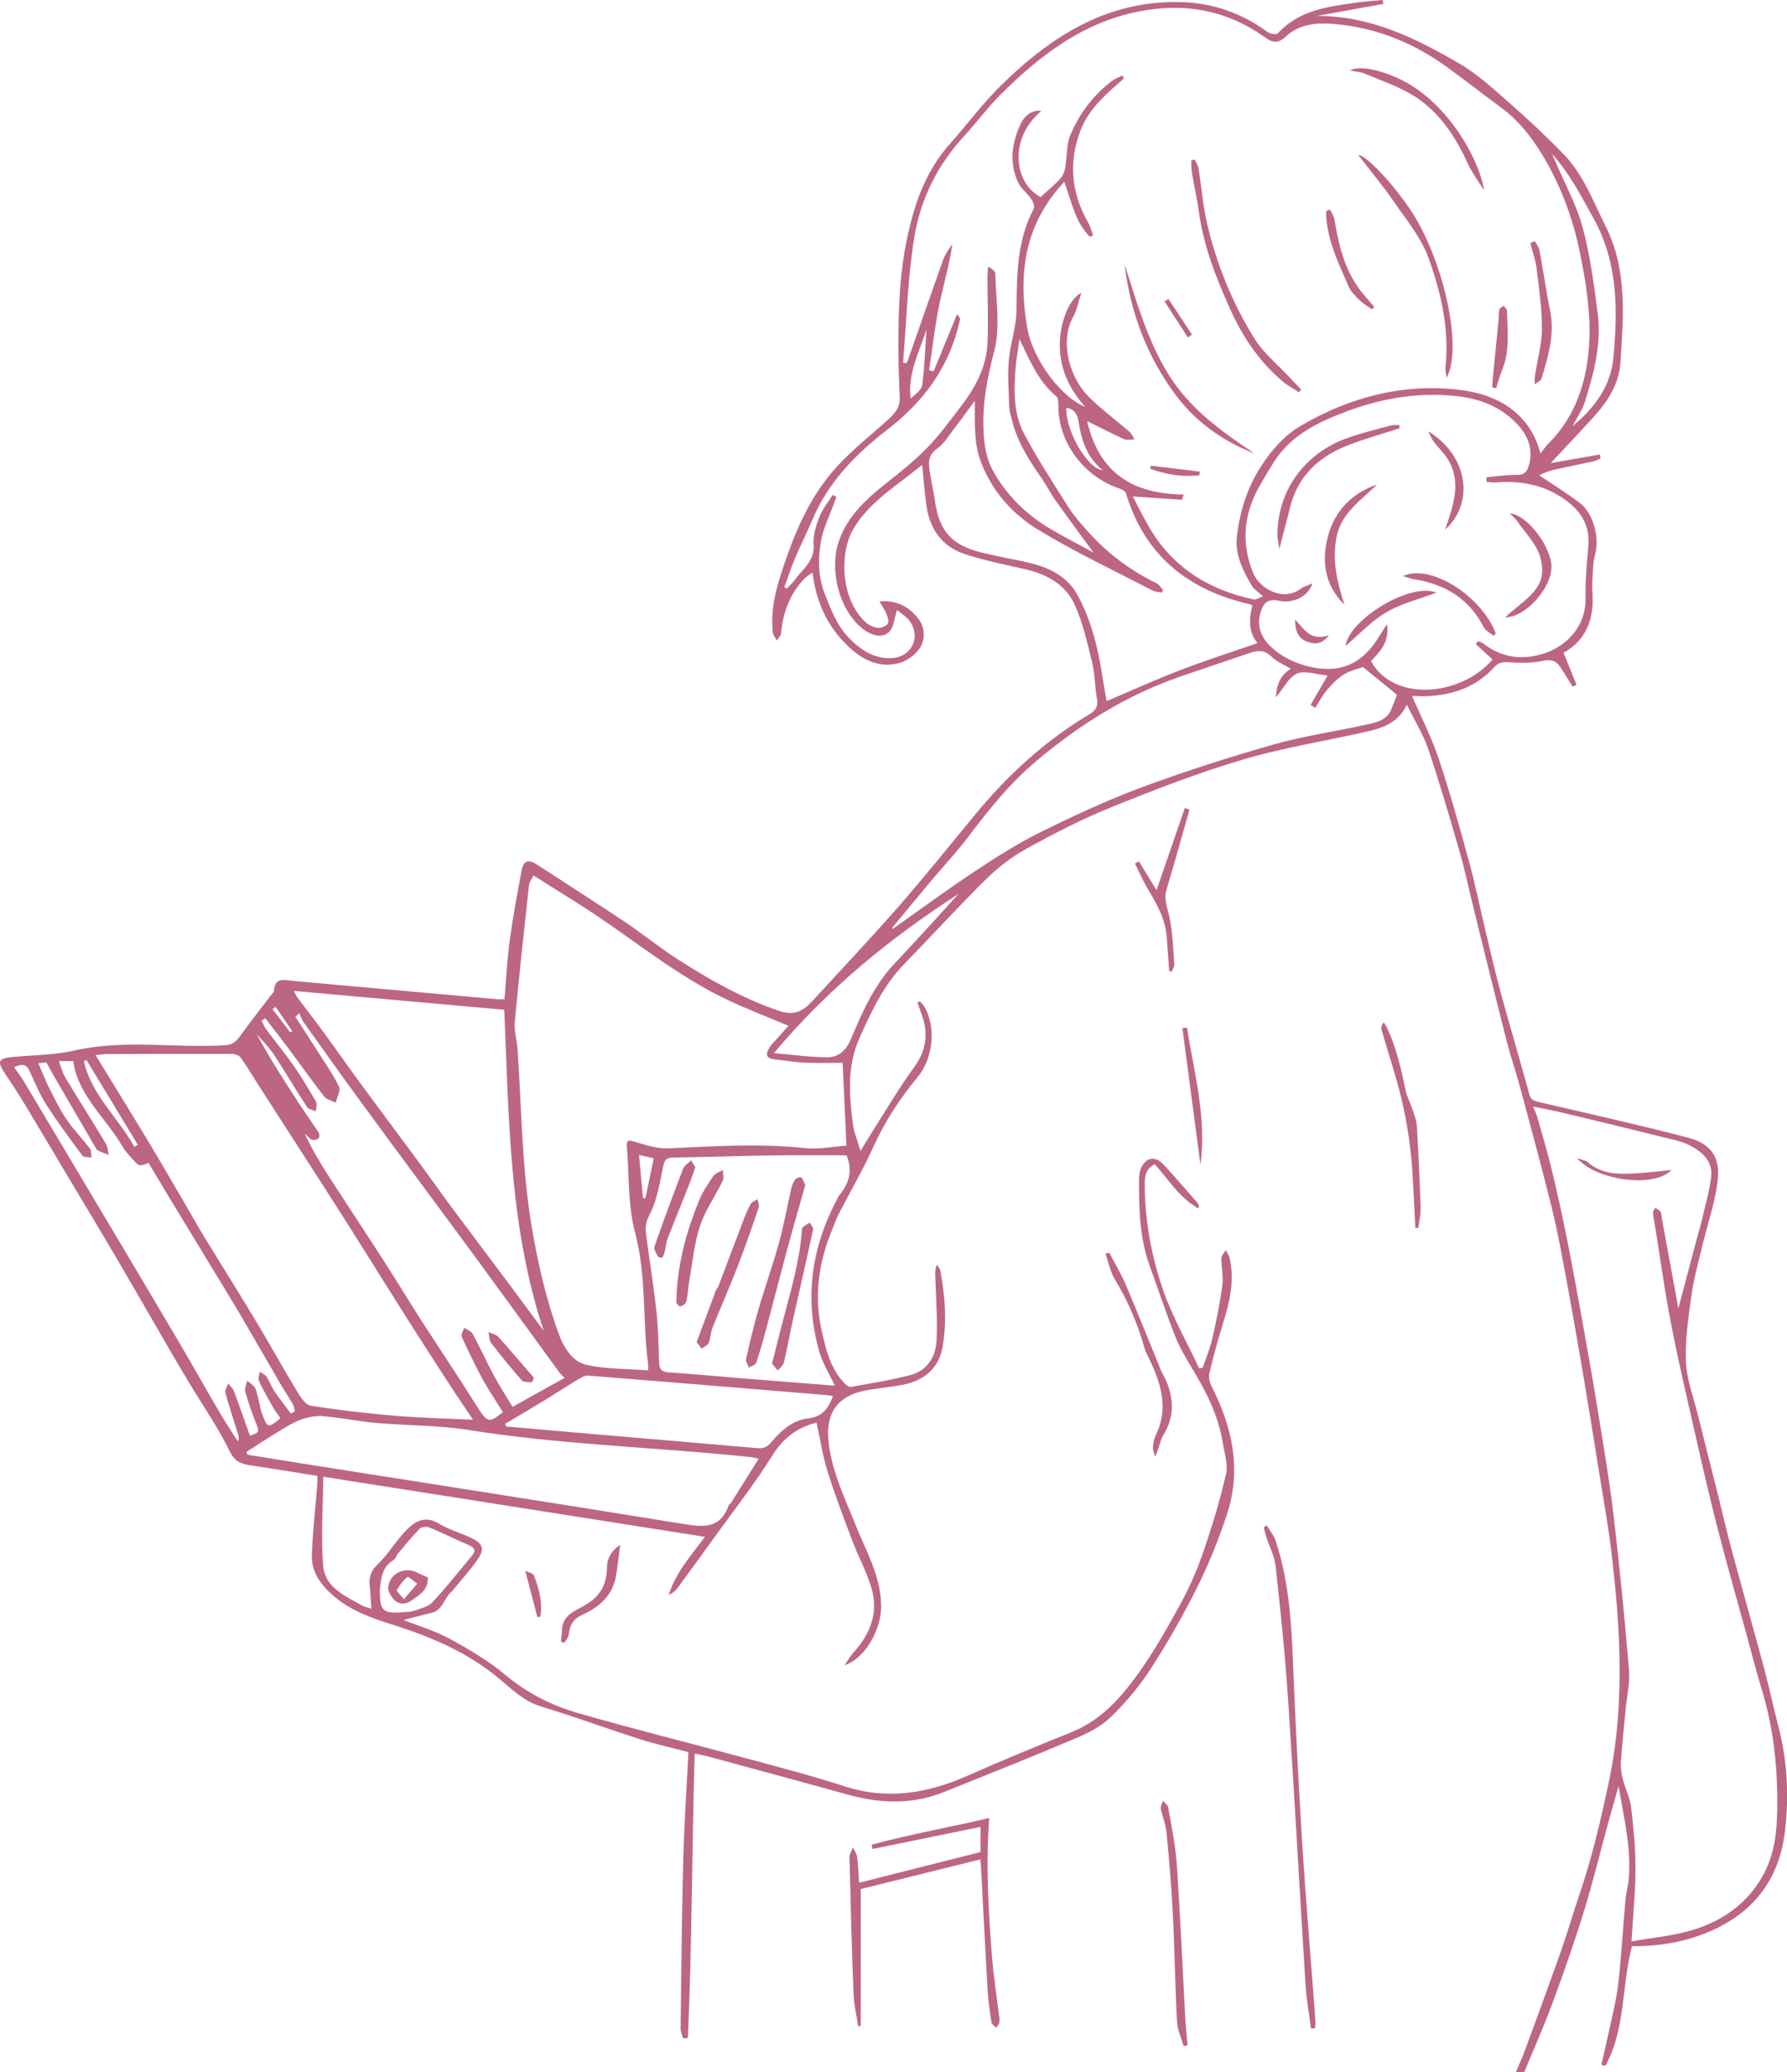 <?xml version="1.0" encoding="UTF-8" standalone="no"?><svg xmlns="http://www.w3.org/2000/svg" xmlns:xlink="http://www.w3.org/1999/xlink" fill="#000000" height="495.5" preserveAspectRatio="xMidYMid meet" version="1" viewBox="0.0 0.0 427.4 495.5" width="427.4" zoomAndPan="magnify"><defs><clipPath id="a"><path d="M 0 0 L 427.43 0 L 427.43 495.461 L 0 495.461 Z M 0 0"/></clipPath></defs><g><g clip-path="url(#a)" id="change1_34"><path d="M 65.926 240.766 C 65.672 240.938 65.422 241.109 65.168 241.281 C 66.59 243.141 68.008 245.004 69.426 246.867 C 69.582 246.758 69.738 246.645 69.891 246.535 C 68.57 244.613 67.246 242.688 65.926 240.766 Z M 153.777 286.48 C 153.973 286.508 154.164 286.531 154.359 286.555 C 155.023 283.379 155.688 280.199 156.367 276.957 C 154.887 276.629 153.938 276.422 152.84 276.176 C 153.164 279.77 153.473 283.125 153.777 286.48 Z M 255.043 97.48 C 254.82 103.117 260.199 112.195 263.766 112.422 C 260.055 109.543 258.652 105.312 257.965 100.867 C 257.656 98.879 256.91 97.844 255.043 97.48 Z M 221.59 78.84 C 219.812 84.23 217.066 89.336 217.793 95.281 C 218.926 94.297 220.41 93.254 220.574 92.035 C 221.152 87.672 221.285 83.242 221.59 78.84 Z M 32.125 274.238 C 32.398 274.062 32.676 273.891 32.949 273.715 C 28.859 266.961 24.77 260.203 20.68 253.449 C 20.477 253.578 20.27 253.703 20.066 253.832 C 21.969 261.941 28.328 267.297 32.125 274.238 Z M 371.184 36.789 C 371.414 37.305 371.652 37.812 371.875 38.328 C 374.145 43.672 377.016 48.848 378.523 54.398 C 380.352 61.141 381.25 68.164 382.141 75.121 C 383.062 82.312 381.18 89.242 379.078 96.039 C 378.438 98.105 377.105 99.953 376.09 101.902 C 381.312 97.656 385.219 92.312 385.848 85.762 C 386.953 74.277 387.055 62.836 381.074 52.113 C 378.117 46.809 375.398 41.426 371.184 36.789 Z M 90.859 379.934 C 90.777 385.199 91.512 385.922 96.543 385.488 C 97.375 385.418 98.258 385.449 99.02 385.168 C 100.547 384.605 102.398 384.223 103.426 383.121 C 106.754 379.562 109.773 375.723 112.891 371.973 C 113.801 370.879 113.629 370.113 112.223 369.508 C 109.012 368.121 105.883 366.551 102.652 365.211 C 102.02 364.949 100.805 365.102 100.359 365.555 C 98.527 367.422 96.879 369.469 95.188 371.473 C 94.77 371.965 94.586 372.762 94.082 373.059 C 91.414 374.637 91.164 377.285 90.859 379.934 Z M 185.105 251.812 C 189.59 252.199 193.723 252.793 197.859 252.82 C 200.512 252.84 202.371 251.164 203.477 248.547 C 206.207 242.055 209.039 235.598 213.977 230.367 C 217.16 227 220.289 223.578 223.43 220.164 C 225.367 218.055 227.277 215.91 229.199 213.785 C 212.871 224.316 197.973 236.445 185.105 251.812 Z M 120.801 340.477 C 120.898 340.68 120.996 340.887 121.098 341.09 C 126.52 341.566 131.938 342.055 137.355 342.52 C 151.961 343.77 166.562 344.992 181.164 346.273 C 182.652 346.406 183.559 345.953 184.547 344.777 C 186.82 342.066 189.582 339.594 193.164 339.188 C 196.652 338.793 198.141 336.828 199.215 333.801 C 198.559 333.715 197.926 333.602 197.289 333.551 C 178.43 331.988 159.566 330.422 140.699 328.922 C 139.938 328.863 139.055 329.359 138.344 329.785 C 135.648 331.406 133.02 333.133 130.332 334.77 C 127.172 336.699 123.977 338.578 120.801 340.477 Z M 3.371 255.191 C 4.25 256.461 5.094 257.547 5.797 258.719 C 9.555 264.977 13.281 271.254 17.016 277.523 C 20.668 283.652 24.324 289.777 27.969 295.906 C 33.055 304.469 38.16 313.02 43.207 321.602 C 46.367 326.98 49.414 332.426 52.57 337.809 C 53.93 340.129 55.434 342.367 56.871 344.645 C 57.172 344.098 57.156 343.664 57.035 343.266 C 55.98 339.848 54.848 336.449 53.902 333.004 C 53.734 332.395 54.328 331.574 54.566 330.852 C 55.031 331.43 55.676 331.938 55.926 332.598 C 57.266 336.141 58.504 339.723 59.781 343.293 C 62.047 342.555 62.059 342.348 61.281 340.422 C 60.27 337.922 59.379 335.355 58.656 332.758 C 58.438 331.988 58.953 331.012 59.129 330.129 C 59.828 330.805 60.867 331.359 61.156 332.18 C 61.879 334.219 62.07 336.449 62.824 338.473 C 63.938 341.473 64.363 341.477 67.066 339.094 C 66.477 338.234 65.805 337.387 65.277 336.461 C 64.102 334.391 62.914 332.32 61.914 330.172 C 61.652 329.605 62.051 328.734 62.148 328.004 C 62.691 328.391 63.402 328.668 63.746 329.184 C 64.469 330.277 64.895 331.562 65.629 332.645 C 66.867 334.48 68.246 336.223 69.57 338.004 C 69.887 337.824 70.203 337.648 70.52 337.469 C 70.383 336.926 70.359 336.32 70.094 335.855 C 69.145 334.207 68.078 332.629 67.121 330.988 C 63.98 325.605 60.879 320.199 57.742 314.816 C 56.488 312.668 55.191 310.547 53.898 308.418 C 49.383 300.98 44.859 293.555 40.348 286.117 C 38.719 283.43 37.129 280.727 35.531 278.051 C 33.371 278.906 33.336 278.941 31.906 277.391 C 30.957 276.363 29.973 275.316 29.281 274.117 C 25.324 267.285 18.699 262.027 17.504 253.715 C 16.312 253.715 15.355 253.715 14.055 253.715 C 14.641 255.219 14.949 256.543 15.617 257.648 C 18.824 262.969 22.152 268.211 25.355 273.527 C 25.797 274.262 25.789 275.266 25.988 276.148 C 25.121 275.801 24.234 275.488 23.395 275.086 C 23.129 274.953 22.957 274.586 22.789 274.297 C 19.648 268.918 16.512 263.535 13.387 258.145 C 12.613 256.812 11.875 255.457 11.07 254.02 C 10.465 254.082 9.816 254.152 9.168 254.223 C 10.031 256.211 10.766 258.16 11.699 260.008 C 13.004 262.602 14.273 265.242 15.898 267.637 C 17.562 270.094 19.684 272.238 21.484 274.613 C 21.883 275.141 21.766 276.062 21.887 276.801 C 21.133 276.648 20.027 276.758 19.684 276.297 C 16.719 272.309 13.754 268.305 11.074 264.125 C 9.473 261.621 8.332 258.809 7.074 256.094 C 6.355 254.535 5.34 254.219 3.371 255.191 Z M 135.031 329.465 C 134.402 328.809 134.02 328.488 133.738 328.098 C 127.477 319.516 121.246 310.914 114.977 302.34 C 110.172 295.777 105.316 289.258 100.484 282.715 C 95.609 276.105 90.703 269.52 85.867 262.883 C 81.363 256.703 76.922 250.473 72.488 244.246 C 72.07 243.66 71.879 242.91 71.586 242.238 C 71.273 242.531 70.961 242.824 70.648 243.117 C 72.461 245.926 74.293 248.719 76.078 251.547 C 77.812 254.285 79.699 256.961 81.09 259.871 C 81.531 260.793 80.594 262.379 80.285 263.656 C 79.355 263.184 78.125 262.949 77.543 262.203 C 74.484 258.273 71.609 254.199 68.633 250.207 C 66.938 247.938 65.172 245.719 63.438 243.48 C 63.148 243.668 62.859 243.855 62.57 244.047 C 62.918 244.727 63.18 245.473 63.629 246.078 C 65.848 249.062 68.219 251.945 70.344 255 C 72.234 257.715 73.938 260.57 75.578 263.445 C 75.906 264.016 75.59 264.957 75.57 265.73 C 74.844 265.398 73.805 265.273 73.434 264.707 C 70.711 260.539 68.199 256.238 65.453 252.086 C 64.297 250.336 62.742 248.844 61.367 247.234 C 64.484 252.992 68 258.469 71.559 263.914 C 73.09 266.262 74.734 268.535 76.254 270.891 C 76.461 271.211 76.426 272.043 76.191 272.215 C 75.789 272.512 75.031 272.719 74.621 272.527 C 73.945 272.215 73.43 271.559 72.848 271.047 C 74.531 274.605 76.496 277.949 78.594 281.211 C 82.992 288.035 87.492 294.797 91.887 301.621 C 94.859 306.23 97.688 310.934 100.652 315.547 C 105.137 322.52 109.766 329.398 114.168 336.422 C 116.5 340.141 117.031 340.367 120.258 337.656 C 119.641 336.664 119.031 335.707 118.438 334.738 C 117.359 332.98 116.191 331.266 115.234 329.441 C 113.543 326.219 111.926 322.949 110.434 319.633 C 110.199 319.113 110.793 318.219 111.004 317.5 C 111.695 317.965 112.68 318.266 113.031 318.914 C 114.805 322.18 116.34 325.574 118.098 328.852 C 119.461 331.383 121.023 333.801 122.582 336.41 C 126.742 334.09 130.809 331.82 135.031 329.465 Z M 58.922 347.176 C 59.008 347.395 59.09 347.617 59.176 347.836 C 64.289 348.656 69.398 349.492 74.516 350.301 C 103.977 354.953 133.453 359.539 162.898 364.305 C 167.754 365.09 172.203 365.926 174.27 359.926 C 174.34 359.723 174.672 359.621 174.801 359.422 C 176.98 355.965 179.145 352.492 181.457 348.801 C 180.473 348.598 179.996 348.453 179.508 348.402 C 157 346.035 134.328 345.484 111.922 341.906 C 104.75 340.762 97.383 340.895 90.121 340.254 C 85.793 339.875 81.508 338.984 77.18 338.621 C 75.434 338.477 73.527 338.883 71.863 339.496 C 69.934 340.211 68.16 341.375 66.383 342.449 C 63.863 343.973 61.406 345.594 58.922 347.176 Z M 199.66 331.332 C 198.25 328.297 196.703 325.859 195.949 323.199 C 192.316 310.406 194.07 298.18 200.324 286.531 C 200.441 286.309 200.531 286.062 200.688 285.875 C 203.016 283.066 204.031 280.004 202.469 276.25 C 196.719 276.25 190.879 276.18 185.043 276.266 C 177.02 276.387 168.996 276.668 160.969 276.777 C 159.211 276.805 158.898 277.547 158.57 279.133 C 157.758 283.023 157.125 287.137 155.301 290.562 C 154.23 292.574 154.383 294.059 154.617 295.848 C 155.391 301.719 156.359 307.566 156.992 313.449 C 157.434 317.531 157.512 321.656 157.625 325.762 C 157.672 327.465 158.293 328.051 160.004 328.156 C 165.609 328.516 171.199 329.066 176.797 329.52 C 184.227 330.121 191.652 330.695 199.66 331.332 Z M 130.035 318.199 C 121.746 293.277 121.734 267.348 120.602 241.449 C 103.801 239.945 87.223 238.461 70.301 236.941 C 70.656 237.664 70.781 238.062 71.016 238.371 C 73.051 241.086 75.148 243.758 77.152 246.492 C 80.148 250.586 83.047 254.75 86.047 258.84 C 90.715 265.188 95.445 271.488 100.121 277.828 C 102.883 281.57 105.562 285.375 108.34 289.109 C 112.688 294.965 117.09 300.777 121.453 306.617 C 124.332 310.469 127.18 314.34 130.035 318.199 Z M 213.336 221.902 C 213.41 221.961 213.488 222.02 213.562 222.078 C 220.09 217.48 226.52 212.742 233.168 208.332 C 238.23 204.977 243.398 201.68 248.832 198.996 C 256.754 195.082 264.805 191.328 273.078 188.258 C 283.477 184.402 294.078 181.027 304.746 177.98 C 311.812 175.965 319.16 174.961 326.352 173.355 C 328.82 172.805 331.578 172.449 332.762 169.598 C 333.293 168.32 333.773 167.027 334.121 166.137 C 331.391 163.91 328.781 161.781 325.977 159.496 C 324.711 159.973 322.848 160.363 321.34 161.316 C 319.785 162.297 318.453 163.719 317.246 165.141 C 316.195 166.379 315.453 167.883 314.574 169.27 C 314.203 169.035 313.832 168.801 313.461 168.562 C 314.766 166.301 316.066 164.043 317.512 161.535 C 314.844 161.277 312.156 160.25 310.23 161.055 C 308.266 161.879 307.051 164.504 305.168 166.742 C 305.32 163.547 306.324 161.371 308.742 159.91 C 307.031 158.879 305.301 158.227 304.125 157.031 C 302.293 155.168 300.465 155.594 298.449 156.281 C 293.07 158.113 287.684 159.922 282.312 161.77 C 269.453 166.191 258.137 173.309 247.809 182.008 C 241.492 187.324 236.355 193.77 231.383 200.352 C 228.691 203.91 225.605 207.168 222.73 210.59 C 219.578 214.344 216.465 218.129 213.336 221.902 Z M 264.664 167.648 C 270.66 165.109 276.496 162.461 282.469 160.168 C 288.516 157.844 294.699 155.879 300.766 153.777 C 298.551 151.152 298.73 147.969 299.512 144.781 C 299.219 144.637 299.082 144.527 298.926 144.492 C 284.211 141.098 273.805 132.895 269.32 118.012 C 269.176 117.527 268.457 117.047 267.906 116.871 C 259.43 114.129 253.055 105.941 253.129 96.914 C 253.133 96.195 253.109 95.164 252.668 94.801 C 248.426 91.312 246.395 86.387 243.828 81.074 C 243.457 83.801 243.07 85.914 242.898 88.051 C 242.477 93.367 242.375 98.809 244.883 103.598 C 248.031 109.609 251.777 115.312 255.402 121.066 C 256.672 123.086 258.262 124.926 259.852 126.719 C 264.594 132.086 270.188 136.348 276.645 139.48 C 277.266 139.781 277.664 140.535 278.164 141.078 C 278.043 141.289 277.918 141.504 277.793 141.711 C 277.062 141.539 276.25 141.516 275.605 141.18 C 266.516 136.441 257.207 132.059 248.453 126.758 C 242.254 123.004 237.371 117.66 234.629 110.5 C 233.117 106.559 233.16 102.703 233.145 98.723 C 233.145 97.879 233.145 97.039 233.145 95.828 C 231.449 98.125 230.109 100.016 228.688 101.844 C 227.211 103.746 225.945 105.988 224.059 107.348 C 221.73 109.023 222.121 110.98 222.422 113.09 C 222.738 115.297 223.289 117.473 223.598 119.684 C 224.594 126.906 227.555 130.336 234.68 132.094 C 238.25 132.977 241.883 133.613 245.477 134.41 C 250.34 135.484 254.891 137.461 257.453 141.855 C 259.473 145.316 260.883 149.25 261.922 153.148 C 263.188 157.887 263.781 162.805 264.664 167.648 Z M 113.152 339.488 C 111.293 336.715 109.523 334.152 107.832 331.543 C 104.223 325.98 100.621 320.414 97.074 314.812 C 92.668 307.867 88.332 300.879 83.941 293.922 C 81.375 289.852 78.773 285.805 76.168 281.758 C 71.375 274.297 66.566 266.844 61.773 259.387 C 60.379 257.223 59.078 254.988 57.578 252.902 C 57.191 252.363 56.199 252 55.484 251.996 C 45.508 251.965 35.531 252.008 25.555 252.047 C 24.77 252.051 23.984 252.184 22.859 252.293 C 27.156 259.316 31.277 265.977 35.32 272.684 C 38.238 277.52 41.066 282.406 43.918 287.281 C 45.559 290.078 47.125 292.918 48.809 295.684 C 52.988 302.539 57.273 309.332 61.406 316.211 C 64.66 321.621 67.699 327.16 70.969 332.562 C 71.809 333.953 73.016 335.906 74.297 336.109 C 81.059 337.199 87.887 337.965 94.719 338.547 C 100.758 339.059 106.828 339.18 113.152 339.488 Z M 331.719 149.227 C 332.418 153.488 330.047 155.801 327.902 158.086 C 333.281 167.93 349.324 166.555 356.977 157.703 C 355.641 156.469 354.305 155.23 352.969 153.996 C 353.164 153.766 353.359 153.535 353.555 153.305 C 353.965 153.496 354.426 153.617 354.773 153.887 C 358.5 156.781 362.656 157.73 367.281 156.793 C 373.961 155.438 379.379 150.281 379.223 142.902 C 379.137 138.812 379.531 134.695 379.891 130.605 C 380.352 125.414 377.906 121.895 373.828 119.137 C 368.93 115.816 363.504 114.898 357.73 115.355 C 357.004 115.414 356.258 115.254 355.52 115.195 C 355.512 114.836 355.504 114.48 355.496 114.121 C 357.914 113.91 360.34 113.523 362.754 113.551 C 364.434 113.566 365.172 112.945 365.625 111.449 C 366.715 107.867 365.664 104.629 363.434 102.039 C 359.508 97.488 354.258 95.332 348.277 94.703 C 339.152 93.742 330.379 95.23 321.898 98.434 C 315.152 100.98 308.664 104.098 304.617 110.574 C 303.352 112.602 302.117 114.656 300.961 116.754 C 297.348 123.312 296.918 130.188 299.73 137.039 C 301.312 140.887 307.012 143.824 310.926 140.879 C 311.711 140.285 312.738 140.016 313.914 139.48 C 312.887 142.578 309.5 144.406 305.77 143.633 C 303.016 143.059 302.082 144.406 301.469 146.496 C 300.539 149.648 301.613 152.395 303.832 154.523 C 306.52 157.098 309.816 158.672 313.508 159.484 C 320.312 160.98 325.434 158.949 329.328 153.004 C 330.031 151.93 330.699 150.836 331.719 149.227 Z M 155.004 327.672 C 155.004 326.895 155.051 326.48 154.996 326.086 C 153.648 315.676 154.66 305.109 151.887 294.723 C 150.141 288.18 150.512 281.07 149.938 274.215 C 149.797 272.543 150.34 272.555 151.855 273.02 C 154.523 273.836 157.363 274.719 160.086 274.586 C 170.883 274.062 181.645 273.371 192.461 274.531 C 195.797 274.891 199.246 274.16 202.445 273.941 C 202.121 266.961 201.816 260.312 201.535 254.133 C 198.613 254.133 195.469 254.23 192.336 254.098 C 190.082 254.004 187.844 253.566 185.59 253.348 C 183.355 253.129 182.902 252.398 184.039 250.496 C 184.504 249.727 185.195 249.094 185.797 248.41 C 186.754 247.324 187.719 246.25 188.578 245.277 C 183.27 243.027 178.203 241.125 173.355 238.777 C 162.727 233.629 153.488 226.293 143.789 219.672 C 138.52 216.074 133.031 212.793 127.59 209.336 C 127.18 210.199 126.598 210.914 126.512 211.688 C 125.316 222.633 124.121 233.582 123.109 244.547 C 122.922 246.574 123.641 248.668 123.781 250.742 C 124.762 265.027 124.789 279.348 127.211 293.57 C 128.707 302.375 130.68 310.922 133.754 319.246 C 134.934 322.438 137.016 325.594 140.215 326.332 C 144.891 327.41 149.848 327.27 155.004 327.672 Z M 390.211 464.215 C 395.199 463.336 399.879 462.918 404.312 461.637 C 411.191 459.652 417.016 455.93 420.953 449.633 C 423.855 445 424.832 439.934 425.012 434.602 C 425.367 424.066 424.371 413.707 421.254 403.59 C 420.027 399.613 419.02 395.566 417.918 391.555 C 415.539 382.875 413.062 374.223 410.812 365.512 C 408.93 358.23 407.258 350.895 405.59 343.562 C 403.539 334.547 401.422 325.539 399.656 316.465 C 398.129 308.598 397.051 300.648 395.773 292.734 C 395.625 291.824 395.391 290.918 395.348 290.004 C 395.328 289.609 395.695 289.195 395.891 288.793 C 396.312 289.094 396.859 289.312 397.125 289.719 C 397.383 290.105 397.348 290.684 397.438 291.18 C 398.809 298.629 400.176 306.078 401.418 312.855 C 402.875 307.355 404.473 301.316 406.078 295.273 C 406.359 294.223 406.711 293.184 406.953 292.125 C 407.762 288.586 408.789 285.07 409.25 281.484 C 409.711 277.859 407.348 275.59 404.398 274 C 403.16 273.336 401.77 272.898 400.398 272.559 C 391.703 270.402 383 268.289 374.289 266.199 C 371.832 265.609 369.348 265.145 366.691 264.59 C 367.137 265.742 367.492 266.477 367.711 267.25 C 368.867 271.34 370.102 275.41 371.098 279.539 C 372.41 284.973 373.613 290.438 374.711 295.922 C 376.102 302.887 377.371 309.879 378.629 316.867 C 379.859 323.699 381.066 330.535 382.168 337.387 C 383.496 345.641 384.93 353.891 385.906 362.191 C 387.355 374.496 388.57 386.836 389.602 399.184 C 389.867 402.371 389.086 405.645 388.789 408.879 C 388.402 413.059 387.949 417.234 387.668 421.422 C 387.578 422.766 387.801 424.176 388.141 425.488 C 388.719 427.727 389.859 429.867 390.125 432.129 C 390.711 437.035 391.168 441.988 391.164 446.922 C 391.164 452.363 390.594 457.805 390.211 464.215 Z M 368.438 108.438 C 369.117 107.582 369.66 106.746 370.348 106.059 C 374.91 101.527 377.68 95.902 379.043 89.809 C 381.242 79.996 379.891 70.27 377.879 60.453 C 376.125 51.879 373.148 43.984 368.633 36.621 C 366.113 32.516 363.113 28.754 359.172 25.844 C 354.82 22.629 350.559 19.293 346.184 16.109 C 338.258 10.34 329.43 6.73 319.656 5.777 C 315.371 5.359 310.871 5.582 307.57 8.711 C 305.445 10.727 304.184 10.086 302.301 8.754 C 294.145 2.969 285.082 0.934 275.18 2.277 C 260.508 4.266 249.402 12.543 239.332 22.586 C 236.227 25.684 233.605 29.27 230.621 32.5 C 224.309 39.336 220.215 47.492 218.727 56.457 C 217.07 66.426 216.836 76.629 215.98 86.73 C 216.242 86.766 216.504 86.801 216.766 86.836 C 216.875 86.645 217.02 86.469 217.09 86.27 C 219.953 78.113 222.773 69.941 225.699 61.809 C 226.148 60.559 227.078 59.484 227.785 58.328 C 227.016 63.598 225.539 68.48 224.527 73.457 C 223.52 78.434 222.973 83.504 222.223 88.535 C 222.578 88.625 222.938 88.715 223.293 88.805 C 225.121 84.348 226.949 79.887 228.91 75.105 C 229.402 75.785 229.555 75.906 229.57 76.039 C 229.598 76.285 229.578 76.547 229.523 76.785 C 227.082 87.672 221.004 95.988 212.207 102.754 C 204.738 108.496 198.145 115.199 194.359 124.145 C 193.031 127.281 191.484 130.32 190.16 133.457 C 189.195 135.738 188.434 138.105 187.582 140.434 C 187.789 140.523 187.996 140.613 188.203 140.703 C 188.82 140.047 189.523 139.449 190.039 138.719 C 191.922 136.059 194.969 134.164 194.605 130.09 C 194.414 127.941 195.211 125.582 196.023 123.5 C 196.746 121.645 198.102 120.043 199.18 118.328 C 199.469 118.5 199.758 118.672 200.043 118.84 C 199.77 119.574 199.492 120.305 199.227 121.043 C 198.262 123.695 196.945 126.281 196.426 129.023 C 195.578 133.461 195.617 137.875 197.371 142.301 C 198.836 145.984 200.219 149.602 203.012 152.492 C 205.824 155.402 209.039 157.578 213.293 157.363 C 217.797 157.137 220.203 152.746 217.84 148.875 C 217.016 147.527 215.449 146.637 214.566 145.848 C 213.867 147.898 213.762 150.117 212.602 151.152 C 210.941 152.645 208.559 151.934 206.777 150.664 C 200.73 146.359 198.312 136.395 200.566 129.59 C 202.562 123.566 207.117 119.352 212.02 115.496 C 215.41 112.836 218.797 110.102 221.801 107.023 C 224.68 104.07 227.133 100.688 229.656 97.402 C 233.145 92.859 235.926 87.91 236.184 82.051 C 236.406 76.867 236.176 71.664 236.164 66.469 C 236.16 65.562 236.262 64.652 236.312 63.746 C 237.309 64.277 238.055 64.875 238.062 65.48 C 238.148 71.672 239.324 78.195 237.785 83.98 C 236.055 90.461 234.91 96.785 235.246 103.359 C 235.402 106.395 235.934 109.711 237.355 112.316 C 240.57 118.223 245.297 122.949 251.129 126.406 C 254.516 128.414 258.031 130.207 261.516 132.109 C 258.406 127.848 255.402 123.797 252.484 119.688 C 251.285 118 250.359 116.117 249.172 114.422 C 246.062 109.977 243.164 105.441 241.938 100.055 C 241.754 99.242 241.426 98.434 241.402 97.617 C 241.285 93.84 240.961 90.035 241.266 86.285 C 241.598 82.238 243.09 78.25 243.121 74.227 C 243.188 65.891 243.184 57.652 247.191 50 C 247.48 49.445 247.152 48.309 246.734 47.695 C 245.723 46.207 244.109 45.035 243.41 43.438 C 241.332 38.676 242.008 33.914 244.262 29.348 C 245.258 27.336 247.301 26.195 249.039 26.523 C 241.297 33.082 242.363 43.523 248.852 47.133 C 250.414 45.707 252.02 44.395 253.43 42.898 C 254.078 42.215 254.562 41.207 254.734 40.273 C 255.219 37.648 254.992 34.777 255.973 32.383 C 258.062 27.273 261.391 22.902 265.793 19.469 C 266.562 18.867 267.527 18.52 268.402 18.051 C 268.547 18.277 268.688 18.5 268.832 18.723 C 268.324 19.184 267.82 19.652 267.301 20.102 C 263.613 23.262 260.125 26.703 258.387 31.281 C 255.535 38.809 256.215 46.199 260.266 53.238 C 260.805 54.172 261.051 55.273 261.434 56.301 C 261.184 56.406 260.934 56.512 260.684 56.617 C 257.184 53.207 256.359 48.426 254.547 43.461 C 245.012 53.699 243.469 65.391 245.68 78.34 C 247.039 86.316 254.246 95.32 259.516 97.246 C 255.93 93.188 253.824 88.852 253.508 83.703 C 253.172 78.215 255.285 71.773 258.617 70.012 C 257.902 72.195 257.59 74.137 256.684 75.746 C 253.395 81.609 255.793 90.18 260.168 94.633 C 263.234 97.758 266.824 100.359 270.137 103.246 C 270.664 103.711 270.957 104.445 271.359 105.055 C 270.527 105.059 269.574 105.328 268.879 105.02 C 266.047 103.754 263.289 102.309 260.008 100.684 C 262.883 113.246 271.109 118.133 283.117 118.25 C 282.969 118.664 282.816 119.086 282.664 119.504 C 278.98 119.254 275.297 119.008 270.926 118.711 C 272.461 121.578 273.734 124.25 275.266 126.762 C 280.914 136.02 289.434 141.105 299.824 143.328 C 300.418 143.457 301.156 142.91 302.082 142.59 C 300.844 141.457 299.91 140.918 299.426 140.105 C 297.238 136.418 295.305 132.539 295.848 128.109 C 296.582 122.133 298.336 116.492 301.707 111.348 C 304.227 107.496 307.223 104.082 311.086 101.824 C 322.879 94.934 335.613 91.566 349.34 93.25 C 358.711 94.398 366.059 99.211 368.438 108.438 Z M 362.551 495.461 C 363.285 493.719 364.09 492.004 364.742 490.23 C 367.695 482.184 370.652 474.137 373.512 466.055 C 374.953 461.977 376.121 457.805 377.527 453.715 C 380.676 444.559 382.887 435.188 384.867 425.703 C 386.875 416.094 387.5 406.445 387.34 396.742 C 387.211 388.785 386.512 380.812 385.617 372.895 C 384.746 365.176 383.328 357.516 382.109 349.84 C 380.996 342.824 379.867 335.812 378.672 328.812 C 377.355 321.074 376.012 313.336 374.574 305.617 C 373.523 299.953 372.5 294.27 371.117 288.684 C 368.738 279.055 366.117 269.484 363.543 259.906 C 362.57 256.297 361.332 252.754 360.406 249.133 C 357.711 238.555 355.109 227.953 352.484 217.359 C 351.359 212.828 350.422 208.25 349.133 203.77 C 346.758 195.531 344.355 187.293 341.617 179.172 C 340.422 175.625 338.371 172.363 336.488 168.52 C 334.184 173.215 330.195 174.199 326.215 175.094 C 316.5 177.281 306.602 178.84 297.082 181.676 C 286.449 184.84 276.039 188.867 265.742 193.031 C 258.801 195.84 252.09 199.309 245.52 202.926 C 241.996 204.867 238.676 207.434 235.801 210.266 C 229.125 216.84 222.82 223.789 216.273 230.5 C 211.359 235.539 208.488 241.68 205.633 248.023 C 202.562 254.852 203.098 261.641 203.953 268.578 C 204.215 270.711 205.109 272.762 205.812 275.199 C 206.965 273.316 207.828 271.844 208.746 270.41 C 212.016 265.305 215.082 260.051 218.652 255.168 C 221.633 251.086 222.078 246.988 220.398 242.434 C 220.066 241.543 219.754 240.645 219.434 239.746 C 219.617 239.641 219.805 239.531 219.988 239.422 C 220.371 239.867 220.844 240.266 221.129 240.766 C 223.969 245.715 223.129 253.137 219.488 257.531 C 215.297 262.59 211.707 268.02 208.969 274.066 C 206.422 279.676 203.301 285.02 200.48 290.508 C 199.871 291.695 199.465 292.988 198.953 294.23 C 195.809 301.852 194.691 309.777 196.453 317.82 C 197.449 322.379 198.512 327.125 201.945 330.727 C 202.355 331.156 203.051 331.719 203.508 331.637 C 208.277 330.777 213.078 330.016 217.758 328.789 C 221.75 327.742 223.789 324.461 223.996 320.605 C 224.262 315.52 223.84 310.398 223.703 305.297 C 223.68 304.395 223.59 303.496 224.09 302.387 C 224.371 302.883 224.82 303.344 224.914 303.871 C 226.039 309.938 226.508 316.047 225.422 322.156 C 224.539 327.105 221.051 330.219 215.645 331.164 C 213.172 331.598 210.676 331.91 208.188 332.273 C 200.469 333.398 197.246 337.562 198.227 345.277 C 199.105 352.223 202.152 358.438 204.715 364.848 C 207.207 371.074 210.719 376.973 210.742 384.082 C 210.766 389.555 207.043 396.461 202.004 398.18 C 202.688 397.184 203.27 396.098 204.074 395.211 C 208.152 390.73 210.191 385.59 208.406 379.625 C 207.27 375.84 205.324 372.301 203.918 368.586 C 201.82 363.051 199.703 357.512 197.934 351.867 C 196.762 348.121 196.184 344.191 195.301 340.164 C 191.07 341.195 187.523 343.539 184.777 347.945 C 180.426 354.938 175.285 361.441 170.465 368.141 C 167.648 372.051 164.82 375.949 161.965 379.828 C 161.488 380.473 160.844 380.992 159.949 381.309 C 161.617 376.047 165.211 372.039 168.594 367.48 C 138.273 362.703 108.184 357.961 77.316 353.098 C 77.254 360.402 76.742 367.422 77.285 374.359 C 77.688 379.484 82.418 381.594 86.449 383.816 C 87.086 384.172 87.836 384.324 88.82 384.672 C 88.684 382.688 88.605 380.902 88.422 379.133 C 88.203 377.086 88.75 375.535 90.344 374.031 C 92.262 372.223 93.73 369.945 95.422 367.895 C 96.16 367 96.906 366.098 97.758 365.32 C 99.902 363.359 102.102 362.594 104.953 364.305 C 107.289 365.711 109.996 366.492 112.492 367.648 C 115.566 369.074 116.023 370.312 114.125 373.039 C 112.34 375.602 110.203 377.918 108.223 380.344 C 108.117 380.473 108.012 380.605 107.883 380.715 C 106.16 382.207 105.879 385.039 103.203 385.66 C 100.953 386.184 98.723 386.797 96.504 387.363 C 100.156 388.812 104.047 389.938 107.516 391.832 C 112.168 394.371 116.836 397.102 120.879 400.492 C 126.012 404.793 131.773 407.734 138.004 409.543 C 151.418 413.43 164.984 416.781 178.473 420.434 C 186.305 422.559 194.176 424.59 201.883 427.102 C 212.164 430.453 221.816 428.848 231.414 424.598 C 239.586 420.977 247.855 417.57 256.145 414.238 C 261.738 411.992 265.914 408.238 269.652 403.574 C 274.723 397.25 278.656 390.258 282.496 383.211 C 284.641 379.277 286.426 375.09 287.879 370.848 C 289.945 364.809 291.812 358.668 293.238 352.445 C 293.758 350.164 292.852 347.527 292.461 345.07 C 291.43 338.531 288.492 332.777 285.117 327.184 C 283.613 324.699 282.113 322.164 281.055 319.477 C 278.863 313.91 276.992 308.215 274.945 302.59 C 272.555 296.02 272.426 289.168 272.414 282.305 C 272.414 281.32 272.52 280.258 272.898 279.371 C 274.023 276.723 276.301 276.305 278.246 278.414 C 281.047 281.453 283.746 284.582 286.469 287.695 C 286.707 287.969 286.777 288.395 286.668 288.965 C 282.121 286.473 279.484 282.062 276.184 278.379 C 274.242 279.355 273.785 280.938 273.785 282.93 C 273.785 291.555 275.312 300.004 278.039 308.062 C 280.277 314.672 283.836 320.832 286.812 327.191 C 287.086 327.141 287.359 327.094 287.637 327.043 C 288.41 324.77 289.387 322.547 289.918 320.219 C 290.891 315.973 291.762 311.691 292.348 307.379 C 292.633 305.266 292.086 303.055 292.117 300.891 C 292.125 300.227 292.789 299.57 293.156 298.91 C 293.465 299.504 293.906 300.059 294.059 300.688 C 295.402 306.281 294.02 311.59 292.379 316.895 C 291.207 320.695 290.133 324.531 289.234 328.406 C 289.004 329.402 289.387 330.711 289.875 331.68 C 294.77 341.363 296.949 351.438 293.48 362.008 C 291.512 368 289.141 373.918 286.328 379.555 C 282.965 386.301 279.199 392.883 275.105 399.215 C 272.43 403.352 269.141 407.195 265.602 410.633 C 263.34 412.832 260.262 414.387 257.301 415.641 C 246.844 420.07 236.285 424.273 225.742 428.508 C 218.191 431.539 210.535 431.27 202.812 429.129 C 191.684 426.039 180.535 423.035 169.391 420.008 C 168.43 419.746 167.441 419.582 166.148 419.305 C 165.492 442.094 165.508 464.715 164.527 487.297 C 164.156 487.332 163.781 487.367 163.406 487.402 C 163.188 486.637 162.773 485.867 162.781 485.102 C 162.949 471.664 163.062 458.223 163.41 444.789 C 163.633 436.254 164.223 427.727 164.656 418.949 C 160.703 417.91 156.883 417.082 153.172 415.895 C 145.219 413.352 137.371 410.457 129.383 408.039 C 125.113 406.75 122.168 403.66 118.98 401.051 C 111.496 394.922 102.906 391.328 93.852 388.465 C 88.762 386.855 83.707 385.09 79.57 381.434 C 76.637 378.84 74.438 375.801 74.586 371.816 C 74.797 366.148 75.445 360.5 75.895 354.84 C 75.941 354.273 75.902 353.703 75.902 352.902 C 70.473 352.039 65.109 351.16 59.738 350.344 C 57.551 350.012 56.117 349.422 54.926 346.98 C 52.25 341.492 48.727 336.422 45.559 331.172 C 44.188 328.895 42.816 326.617 41.48 324.316 C 36.973 316.551 32.512 308.758 27.973 301.012 C 24.363 294.855 20.668 288.754 17.012 282.621 C 13.27 276.348 9.559 270.055 5.781 263.805 C 4.242 261.262 2.578 258.793 0.945 256.309 C -0.617 253.93 -0.328 253.113 2.441 252.809 C 7.52 252.254 12.734 252.352 17.672 251.219 C 29.719 248.449 41.859 250.684 53.926 249.922 C 55.777 249.805 56.645 248.836 57.609 247.488 C 59.969 244.191 62.5 241.016 64.961 237.789 C 65.164 237.523 65.512 237.258 65.527 236.977 C 65.727 233.496 68.113 234.371 70.203 234.562 C 86.406 236.027 102.613 237.477 118.82 238.922 C 119.387 238.973 119.961 238.93 120.652 238.93 C 121.07 234.113 121.293 229.422 121.922 224.789 C 122.688 219.172 123.734 213.586 124.785 208.008 C 125.211 205.742 126.457 205.434 128.426 206.723 C 135.391 211.285 142.43 215.738 149.352 220.367 C 153.645 223.238 157.656 226.527 161.996 229.32 C 169.648 234.242 177.527 238.691 186.227 241.691 C 189.898 242.957 192.039 241.82 194.234 239.426 C 201.078 231.957 208.055 224.602 214.723 216.98 C 221.055 209.734 227.098 202.234 233.211 194.801 C 241.039 185.285 250.004 177.082 260.617 170.762 C 262.062 169.898 262.688 168.871 262.355 167.066 C 261.84 164.266 261.914 161.34 261.242 158.59 C 260.078 153.832 259.027 148.941 257.008 144.527 C 254.824 139.762 250.355 137.285 245.223 136.109 C 240.34 134.992 235.391 134.031 230.652 132.449 C 225.316 130.664 222.367 126.516 221.586 120.945 C 221.152 117.879 220.926 114.781 220.551 111.164 C 218.727 112.594 217.184 113.859 215.582 115.047 C 211.16 118.336 206.82 121.809 204.031 126.602 C 200.805 132.148 200.969 143.227 207.043 148.797 C 207.801 149.488 208.922 150.004 209.934 150.133 C 210.703 150.227 211.836 149.785 212.301 149.188 C 212.652 148.742 212.344 147.609 212.066 146.887 C 211.699 145.938 211.07 145.09 210.344 143.82 C 214.527 143.426 217.359 145.121 219.488 147.727 C 221.242 149.879 221.43 152.84 219.914 155.078 C 218.816 156.699 216.727 158.148 214.82 158.613 C 210.004 159.797 205.988 157.594 202.617 154.309 C 197.859 149.676 195.191 143.938 194.324 136.883 C 193.484 137.523 192.828 137.902 192.324 138.426 C 188.844 142.074 187.273 146.531 186.789 151.477 C 186.734 152.055 186.148 152.582 185.809 153.133 C 185.48 152.527 184.938 151.949 184.859 151.312 C 184.078 144.867 186.18 138.867 188.238 132.988 C 190.938 125.277 194.484 117.848 200.012 111.75 C 203.777 107.59 208.273 104.09 212.438 100.293 C 214.066 98.809 215.316 97.531 215.188 94.742 C 214.805 86.453 214.688 78.109 215.227 69.832 C 215.633 63.531 216.66 57.148 218.402 51.09 C 220.129 45.086 222.828 39.316 227.113 34.496 C 231.246 29.852 234.969 24.809 239.383 20.461 C 251.367 8.652 264.945 -0.039 282.648 0.504 C 290.207 0.734 297.043 3.188 303.176 7.66 C 303.781 8.102 305.281 8.344 305.609 7.984 C 310.656 2.441 317.5 1.609 324.289 0.637 C 326.406 0.332 328.551 0.211 330.68 0.004 C 330.738 0.316 330.797 0.625 330.855 0.938 C 325.551 1.895 320.246 2.852 314.945 3.809 C 327.738 3.746 338.621 9.129 349.117 15.25 C 353.527 17.82 357.375 21.434 361.254 24.828 C 365.617 28.648 369.844 32.645 373.898 36.789 C 375.84 38.777 377.469 41.156 378.84 43.586 C 380.758 46.98 382.266 50.609 384.02 54.102 C 389.242 64.5 388.27 75.602 387.578 86.621 C 387.262 91.691 384.598 95.902 381.238 99.605 C 377.84 103.355 374.344 107.023 370.879 110.738 C 374.723 110.066 378.656 109.379 382.586 108.691 C 382.668 108.992 382.75 109.297 382.832 109.598 C 382.238 109.848 381.664 110.191 381.047 110.324 C 377.695 111.066 374.32 111.711 370.98 112.496 C 369.895 112.75 368.883 113.336 368.121 113.652 C 371.418 115.871 374.707 117.898 377.777 120.215 C 381.129 122.738 382.609 128.594 381.504 132.57 C 380.973 134.48 380.996 136.555 380.867 138.562 C 380.781 139.898 380.82 141.25 380.887 142.594 C 381.191 148.758 378.809 153.453 373.941 156.074 C 375.031 158.746 376.047 161.242 377.066 163.742 C 376.754 163.891 376.445 164.039 376.137 164.188 C 375.164 162.641 374.223 161.07 373.215 159.547 C 372.195 158 371.031 157.582 368.984 158.027 C 366.273 158.621 363.359 158.512 360.555 158.344 C 359.07 158.254 358.324 158.516 357.25 159.672 C 352.59 164.699 346.52 166.496 339.816 166.48 C 339.066 166.477 338.312 166.434 337.559 166.422 C 337.488 166.418 337.418 166.48 337.688 166.355 C 339.848 171.367 342.363 176.246 344.086 181.395 C 346.801 189.512 349.105 197.773 351.359 206.035 C 352.922 211.742 354.082 217.562 355.461 223.32 C 356.609 228.102 357.715 232.895 359.012 237.637 C 361.207 245.668 363.586 253.648 365.777 261.68 C 366.18 263.152 367.078 263.281 368.273 263.562 C 380.09 266.309 391.934 268.953 403.668 272.008 C 409.125 273.422 411.504 276.688 410.828 282.266 C 410.172 287.668 408.32 292.922 407.055 298.254 C 406.145 302.09 405.074 305.91 404.539 309.801 C 403.812 315.066 403.004 320.418 403.23 325.688 C 403.414 329.934 405.051 334.121 406.09 338.324 C 407.672 344.719 409.305 351.105 410.906 357.496 C 411.996 361.863 412.996 366.25 414.168 370.594 C 416.727 380.086 419.41 389.547 421.961 399.043 C 423.168 403.543 424.113 408.113 425.297 412.621 C 427.477 420.906 427.91 429.352 426.926 437.77 C 425.711 448.172 420.582 456.09 410.93 460.898 C 404.379 464.16 397.492 465.383 390.32 465.371 C 387.816 474.875 388.828 485.129 383.965 493.965 C 383.641 493.898 383.312 493.828 382.988 493.758 C 383.551 491.301 384.152 488.852 384.668 486.387 C 385.508 482.402 386.566 478.441 387.031 474.414 C 387.809 467.746 388.16 461.027 388.758 454.34 C 388.91 452.605 389.426 450.902 389.566 449.168 C 390.172 441.812 388.402 434.727 387.113 427.102 C 386.207 430.297 385.43 432.984 384.691 435.68 C 382.73 442.848 380.977 450.078 378.785 457.176 C 376.504 464.562 373.934 471.867 371.254 479.117 C 369.215 484.637 366.805 490.02 364.562 495.461 C 363.891 495.461 363.219 495.461 362.551 495.461" fill="#bd6681"/></g><g id="change1_1"><path d="M 205.262 484.492 C 204.871 481.914 204.234 479.348 204.137 476.762 C 203.715 465.855 203.434 454.941 203.176 444.027 C 203.156 443.285 203.727 442.527 204.023 441.773 C 204.359 442.508 204.898 443.215 204.996 443.977 C 205.254 445.953 205.312 447.957 205.469 450.188 C 215.262 447.715 224.812 445.301 234.52 442.852 C 234.52 440.91 234.52 439.094 234.52 436.84 C 225.891 438.602 217.289 440.359 208.688 442.113 C 208.613 441.773 208.539 441.43 208.465 441.09 C 217.699 438.582 227.141 436.945 236.594 434.699 C 235.758 446.008 236.402 456.785 237.227 467.551 C 237.59 472.289 238.344 476.996 238.914 481.719 C 238.984 482.301 239.137 482.91 239.039 483.469 C 238.953 483.965 238.566 484.41 238.312 484.879 C 237.906 484.461 237.215 484.09 237.141 483.621 C 236.738 481.051 236.363 478.465 236.211 475.875 C 235.641 466.156 235.16 456.43 234.645 446.711 C 234.613 446.137 234.551 445.562 234.469 444.598 C 224.758 447.008 215.219 449.375 205.871 451.691 C 205.871 462.703 205.871 473.57 205.871 484.441 C 205.668 484.457 205.465 484.477 205.262 484.492" fill="#bd6681"/></g><g id="change1_2"><path d="M 313.559 485.062 C 313.109 481.551 312.465 478.051 312.242 474.523 C 310.809 451.695 309.57 428.852 308.051 406.031 C 307.352 395.52 306.254 385.027 305.105 374.555 C 304.84 372.141 303.613 369.84 302.855 367.48 C 302.613 366.723 302.449 365.938 302.246 365.168 C 302.504 365.043 302.762 364.918 303.02 364.789 C 303.734 366.023 304.691 367.18 305.129 368.504 C 308.082 377.488 308.809 386.801 309.195 396.188 C 309.789 410.605 310.465 425.027 311.371 439.43 C 312.289 454.059 313.531 468.672 314.621 483.293 C 314.66 483.836 314.57 484.391 314.539 484.945 C 314.211 484.984 313.887 485.023 313.559 485.062" fill="#bd6681"/></g><g id="change1_3"><path d="M 283.109 489.266 C 282.555 487.332 281.613 485.418 281.512 483.465 C 281.051 474.75 280.938 466.016 280.492 457.301 C 280.164 450.855 279.598 444.422 278.977 437.996 C 278.797 436.133 277.984 434.336 277.629 432.477 C 277.52 431.898 277.961 431.219 278.148 430.582 C 278.578 431.098 279.297 431.562 279.395 432.133 C 280.168 436.68 281.152 441.219 281.461 445.805 C 282.305 458.242 282.836 470.699 283.52 483.148 C 283.629 485.121 283.867 487.086 284.043 489.051 C 283.73 489.121 283.422 489.195 283.109 489.266" fill="#bd6681"/></g><g id="change1_4"><path d="M 265.309 299.547 C 266.641 302.098 268.148 304.578 269.27 307.223 C 272.188 314.078 274.93 321.012 277.766 327.902 C 278.105 328.73 278.656 329.469 278.988 330.297 C 280.73 334.629 280.883 338.816 278.312 343.008 C 277.395 344.504 277.223 346.461 276.246 348.34 C 276.066 347.582 275.707 346.812 275.754 346.066 C 275.809 345.078 276.023 344.031 276.449 343.148 C 279.879 336.039 277.234 329.688 274.105 323.375 C 273.887 322.93 273.75 322.438 273.613 321.953 C 272.004 316.352 269.773 311.047 266.719 306.055 C 265.578 304.191 265.145 301.895 264.391 299.797 C 264.695 299.711 265.004 299.629 265.309 299.547" fill="#bd6681"/></g><g id="change1_5"><path d="M 338.508 293.582 C 338.285 289.273 338.102 284.965 337.836 280.66 C 337.387 273.32 336.203 266.094 334.227 259.012 C 333.023 254.703 331.645 250.445 330.395 246.148 C 330.258 245.672 330.445 245.105 330.961 244.438 C 331.258 244.953 331.598 245.453 331.848 245.992 C 333.977 250.633 335.121 255.555 336.133 260.531 C 336.473 262.188 337.32 263.738 337.855 265.363 C 338.27 266.633 338.801 267.922 338.879 269.23 C 339.262 275.75 339.562 282.277 339.77 288.805 C 339.82 290.41 339.402 292.031 339.199 293.645 C 338.969 293.621 338.738 293.602 338.508 293.582" fill="#bd6681"/></g><g id="change1_6"><path d="M 279.648 232.219 C 279.449 229.523 279.238 226.832 279.055 224.137 C 278.762 219.855 276.75 216.273 274.602 212.707 C 273.406 210.719 272.492 208.559 271.453 206.477 C 271.766 206.305 272.078 206.129 272.391 205.953 C 273.836 208.312 275.277 210.672 276.609 212.855 C 278.844 206.363 281.105 199.801 283.367 193.238 C 283.742 193.344 284.121 193.445 284.5 193.547 C 283.836 195.91 283.18 198.277 282.504 200.633 C 281.344 204.676 280.207 208.723 278.996 212.746 C 278.301 215.055 279.215 217.059 279.688 219.246 C 280.477 222.895 280.562 226.699 280.855 230.445 C 280.902 231.051 280.492 231.691 280.293 232.316 C 280.078 232.285 279.863 232.254 279.648 232.219" fill="#bd6681"/></g><g id="change1_7"><path d="M 148.328 369.391 C 147.945 372.238 147.723 374.684 147.277 377.086 C 146.434 381.617 143.211 384.32 139.367 386.07 C 137.094 387.109 136.293 388.516 136.043 390.738 C 135.965 391.449 135.422 392.125 135.016 392.77 C 134.973 392.84 134.156 392.582 134.16 392.488 C 134.184 391.684 134.402 390.879 134.395 390.074 C 134.359 385.887 138.008 385.113 140.586 383.422 C 143.734 381.355 145.156 378.578 145.172 374.812 C 145.184 372.625 146.27 370.754 148.328 369.391" fill="#bd6681"/></g><g id="change1_8"><path d="M 283.879 245.703 C 285.617 256.543 288.617 267.227 287.113 278.473 C 285.672 267.598 284.234 256.719 282.793 245.844 C 283.156 245.797 283.516 245.75 283.879 245.703" fill="#bd6681"/></g><g id="change1_9"><path d="M 128.531 386.684 C 127.605 383.156 126.68 379.633 125.629 375.617 C 126.477 376.02 127.496 376.168 127.68 376.641 C 128.906 379.852 129.84 383.145 129.223 386.57 C 128.992 386.609 128.762 386.645 128.531 386.684" fill="#bd6681"/></g><g id="change1_10"><path d="M 310.656 93.777 C 309.324 92.902 307.883 92.156 306.68 91.129 C 301.16 86.406 297.211 80.566 294.234 73.934 C 290.879 66.469 287.887 58.941 286.766 50.766 C 286.328 47.57 285.598 44.414 285.059 41.23 C 284.902 40.297 284.953 39.324 284.91 38.371 C 285.18 38.297 285.453 38.219 285.727 38.141 C 286.047 38.836 286.543 39.5 286.66 40.227 C 287.363 44.613 287.684 49.078 288.688 53.391 C 290.961 63.148 294.727 72.406 299.988 80.902 C 302.16 84.414 305.574 87.156 308.434 90.242 C 309.344 91.223 310.281 92.176 311.207 93.145 C 311.023 93.355 310.84 93.566 310.656 93.777" fill="#bd6681"/></g><g id="change1_11"><path d="M 345.992 90.363 C 345.84 89.105 345.637 88.453 345.707 87.836 C 346.703 78.785 344.676 70.082 341.699 61.77 C 339.965 56.926 336.449 52.672 333.469 48.34 C 330.805 44.473 327.773 40.859 324.832 37.043 C 327.184 37.184 335.375 46.43 338.953 52.781 C 345.941 65.203 349.621 83.535 345.992 90.363" fill="#bd6681"/></g><g id="change1_12"><path d="M 300.047 108.449 C 292.316 105.434 285.777 100.715 280.949 94.125 C 274.227 84.953 270.312 74.547 268.992 63.246 C 271.852 72.234 274.406 81.297 279.441 89.477 C 284.547 97.77 292.188 103.176 300.047 108.449" fill="#bd6681"/></g><g id="change1_13"><path d="M 354.93 45.52 C 353.59 43.32 352.008 41.23 350.953 38.902 C 348.117 32.656 344.371 27.031 338.66 23.25 C 334.984 20.82 330.629 19.402 326.531 17.633 C 325.527 17.199 324.352 17.156 322.871 16.859 C 325.277 15.469 330.988 16.965 335.41 19.215 C 346.742 24.977 354.008 38.691 354.93 45.52" fill="#bd6681"/></g><g id="change1_14"><path d="M 367.082 57.672 C 367.457 58.363 368.027 59.02 368.168 59.754 C 368.871 63.449 369.453 67.168 370.094 70.879 C 370.375 72.508 370.766 74.125 370.973 75.766 C 371.621 80.875 370.152 85.688 368.695 90.473 C 368.52 91.055 367.629 91.426 367.066 91.891 C 367.086 91.184 367.023 90.461 367.133 89.766 C 367.695 86.078 368.766 82.395 368.781 78.707 C 368.805 73.879 368.105 69.031 367.52 64.215 C 367.27 62.148 366.52 60.148 365.996 58.117 C 366.359 57.969 366.719 57.82 367.082 57.672" fill="#bd6681"/></g><g id="change1_15"><path d="M 318.113 50.109 C 318.473 50.914 319.023 51.684 319.164 52.523 C 320.129 58.316 321.449 63.98 324.922 68.863 C 326.047 70.445 327.414 71.855 328.668 73.348 C 328.504 73.559 328.336 73.773 328.168 73.984 C 327.137 73.238 326 72.598 325.102 71.715 C 324.105 70.738 323.039 69.668 322.508 68.426 C 320.047 62.66 317.184 56.977 317.156 50.516 C 317.477 50.383 317.793 50.246 318.113 50.109" fill="#bd6681"/></g><g id="change1_16"><path d="M 356.875 92.605 C 356.926 91.914 356.957 91.223 357.023 90.531 C 357.492 85.789 357.973 81.047 358.438 76.305 C 358.508 75.555 358.414 74.77 358.594 74.055 C 358.688 73.684 359.215 73.426 359.547 73.117 C 359.848 73.457 360.402 73.789 360.41 74.137 C 360.508 78.953 361.195 83.816 359.266 88.484 C 358.684 89.891 358.305 91.383 357.832 92.836 C 357.512 92.758 357.195 92.684 356.875 92.605" fill="#bd6681"/></g><g id="change1_17"><path d="M 275.234 111.355 C 279.148 111.828 283.066 112.297 286.98 112.77 C 286.941 113.059 286.902 113.348 286.863 113.633 C 282.828 114.121 278.934 113.477 275.125 112.098 C 275.16 111.852 275.199 111.602 275.234 111.355" fill="#bd6681"/></g><g id="change1_18"><path d="M 284.113 80.707 C 282.258 77.832 280.398 74.957 278.539 72.082 C 278.848 71.879 279.152 71.676 279.457 71.477 C 281.336 74.32 283.211 77.16 285.086 80.004 C 284.762 80.238 284.438 80.473 284.113 80.707" fill="#bd6681"/></g><g id="change1_19"><path d="M 399.781 279.754 C 395.703 284.105 381.891 282.371 377.195 276.941 C 378.457 277.383 379.203 277.438 379.652 277.832 C 383.273 281.039 387.629 280.789 391.973 280.52 C 394.578 280.355 397.176 280.016 399.781 279.754" fill="#bd6681"/></g><g id="change1_20"><path d="M 334.734 102.406 C 330.793 103.68 326.801 104.816 322.922 106.258 C 315.742 108.934 310.477 113.547 308.555 121.316 C 307.785 124.418 306.957 127.508 305.988 131.246 C 305.781 129.758 305.516 128.781 305.523 127.805 C 305.613 117.344 311.902 108.34 322.527 104.633 C 325.758 103.508 329.094 102.688 332.398 101.789 C 333.113 101.598 333.898 101.672 334.648 101.621 C 334.676 101.883 334.707 102.145 334.734 102.406" fill="#bd6681"/></g><g id="change1_21"><path d="M 321.555 144.59 C 316.816 139.934 316.039 134.195 317.609 128.238 C 319.207 122.176 323.258 117.977 329.352 115.832 C 325.602 119.617 320.848 122.516 319.676 128.367 C 318.543 134.047 319.82 139.289 321.555 144.59" fill="#bd6681"/></g><g id="change1_22"><path d="M 361.078 122.738 C 365.387 123.113 371.082 130.918 371.062 135.57 C 371.043 140.578 364.988 147.617 359.961 147.621 C 361.016 146.719 362.047 145.785 363.129 144.918 C 367.836 141.137 369.82 138.676 368.398 133.281 C 367.57 130.145 364.84 127.504 362.922 124.668 C 362.523 124.074 361.926 123.613 361.078 122.738" fill="#bd6681"/></g><g id="change1_23"><path d="M 357.234 152.031 C 356.43 151.352 355.316 150.836 354.871 149.973 C 351.348 143.109 345.562 139.66 338.164 138.496 C 337.418 138.379 336.703 138.082 335.559 137.746 C 342.148 134.688 354.324 142.516 357.746 151.43 C 357.578 151.629 357.406 151.828 357.234 152.031" fill="#bd6681"/></g><g id="change1_24"><path d="M 345.641 126.625 C 346.137 125.105 346.68 123.605 347.117 122.07 C 348.371 117.676 348.734 113.324 345.957 109.316 C 345.062 108.027 343.91 106.926 342.957 105.68 C 342.504 105.09 342.23 104.359 341.578 103.121 C 351.059 108.84 352.77 120.207 345.641 126.625" fill="#bd6681"/></g><g id="change1_25"><path d="M 343.562 141.715 C 339.512 143.238 335.238 144.266 331.594 146.383 C 328.059 148.438 325.168 151.609 321.805 154.453 C 322.773 147.973 337.441 139.148 343.562 141.715" fill="#bd6681"/></g><g id="change1_26"><path d="M 309.75 148.152 C 311.871 150.363 313.355 153.367 317.816 151.914 C 316.02 154.242 314.406 154.008 312.84 153.508 C 310.344 152.707 309.75 150.641 309.75 148.152" fill="#bd6681"/></g><g id="change1_27"><path d="M 192.609 283.359 C 191.344 287.836 189.961 292.52 188.688 297.23 C 186.793 304.234 184.996 311.262 183.117 318.266 C 182.434 320.828 181.711 323.387 180.832 325.883 C 180.648 326.398 179.691 326.641 179.094 327.012 C 178.859 326.316 178.309 325.555 178.445 324.945 C 179.34 320.973 180.266 316.996 181.402 313.09 C 182.949 307.77 184.832 302.547 186.305 297.207 C 187.484 292.941 188.242 288.562 189.238 284.242 C 189.414 283.477 189.723 282.691 190.176 282.062 C 190.441 281.703 191.227 281.375 191.578 281.52 C 191.957 281.672 192.105 282.395 192.609 283.359" fill="#bd6681"/></g><g id="change1_28"><path d="M 166.621 320.891 C 168.219 316.602 169.711 312.574 171.223 308.559 C 171.363 308.184 171.703 307.887 171.844 307.512 C 173.82 302.312 175.77 297.098 177.758 291.902 C 178.281 290.523 178.84 289.141 179.559 287.863 C 179.848 287.352 180.613 287.113 181.164 286.75 C 181.277 287.41 181.656 288.16 181.465 288.715 C 179.855 293.43 178.238 298.145 176.438 302.789 C 174.52 307.727 172.367 312.57 170.402 317.488 C 169.945 318.637 169.965 319.98 169.484 321.117 C 169.238 321.695 168.383 322.02 167.801 322.461 C 167.402 321.934 167.008 321.406 166.621 320.891" fill="#bd6681"/></g><g id="change1_29"><path d="M 184.645 326.062 C 185.633 322.172 186.469 318.793 187.352 315.426 C 189.141 308.578 191.188 301.785 191.746 294.68 C 191.777 294.262 191.758 293.715 192.004 293.473 C 192.469 293.008 193.109 292.715 193.68 292.348 C 193.965 292.883 194.582 293.488 194.484 293.941 C 192.926 301.156 191.258 308.348 189.656 315.555 C 188.898 318.98 188.289 322.445 187.473 325.859 C 187.309 326.543 186.512 327.078 186.008 327.68 C 185.5 327.078 184.992 326.477 184.645 326.062" fill="#bd6681"/></g><g id="change1_30"><path d="M 161.766 311.449 C 161.906 302.492 164.109 294.637 167.211 287.023 C 168.047 284.969 169.324 283.066 170.594 281.234 C 171.074 280.539 172.109 280.23 172.895 279.746 C 172.891 280.633 173.184 281.668 172.836 282.387 C 171.074 286.016 168.652 289.398 167.41 293.18 C 166.016 297.426 165.613 302 164.828 306.438 C 164.551 308 164.535 309.617 164.164 311.148 C 164.035 311.68 163.203 312.34 162.656 312.371 C 162.258 312.395 161.805 311.492 161.766 311.449" fill="#bd6681"/></g><g id="change1_31"><path d="M 166.297 279.09 C 165.727 280.711 165.297 282.062 164.773 283.379 C 163.074 287.664 161.316 291.926 159.645 296.219 C 159.316 297.055 159.289 298 159.074 298.883 C 158.926 299.496 158.75 300.117 158.453 300.664 C 158.391 300.777 157.508 300.695 157.398 300.488 C 156.992 299.734 156.297 298.73 156.52 298.102 C 158.695 291.852 160.996 285.641 163.375 279.465 C 163.684 278.672 164.633 278.129 165.285 277.469 C 165.641 278.039 165.996 278.609 166.297 279.09" fill="#bd6681"/></g><g id="change1_32"><path d="M 127.23 330.539 C 126.414 330.41 125.254 330.582 124.828 330.102 C 122.266 327.199 119.816 324.191 117.465 321.117 C 116.973 320.473 117.035 319.398 116.844 318.523 C 117.633 318.887 118.637 319.055 119.172 319.645 C 122.078 322.855 124.867 326.172 127.699 329.449 C 127.543 329.812 127.387 330.176 127.23 330.539" fill="#bd6681"/></g><g id="change1_33"><path d="M 96.598 382.406 C 97.883 380.902 98.836 379.785 99.789 378.672 C 98.984 378.102 97.672 376.898 97.457 377.07 C 96.418 377.902 95.57 379.047 94.91 380.219 C 94.773 380.461 95.73 381.312 96.598 382.406 Z M 102.316 377.191 C 102.516 380.227 100.156 381.445 98.297 382.777 C 96.973 383.727 95.18 383.727 93.996 382.234 C 93.402 381.48 92.758 380.395 92.848 379.535 C 93.191 376.215 96.867 374.469 99.805 376.043 C 100.531 376.434 101.309 376.73 102.316 377.191" fill="#bd6681"/></g></g></svg>